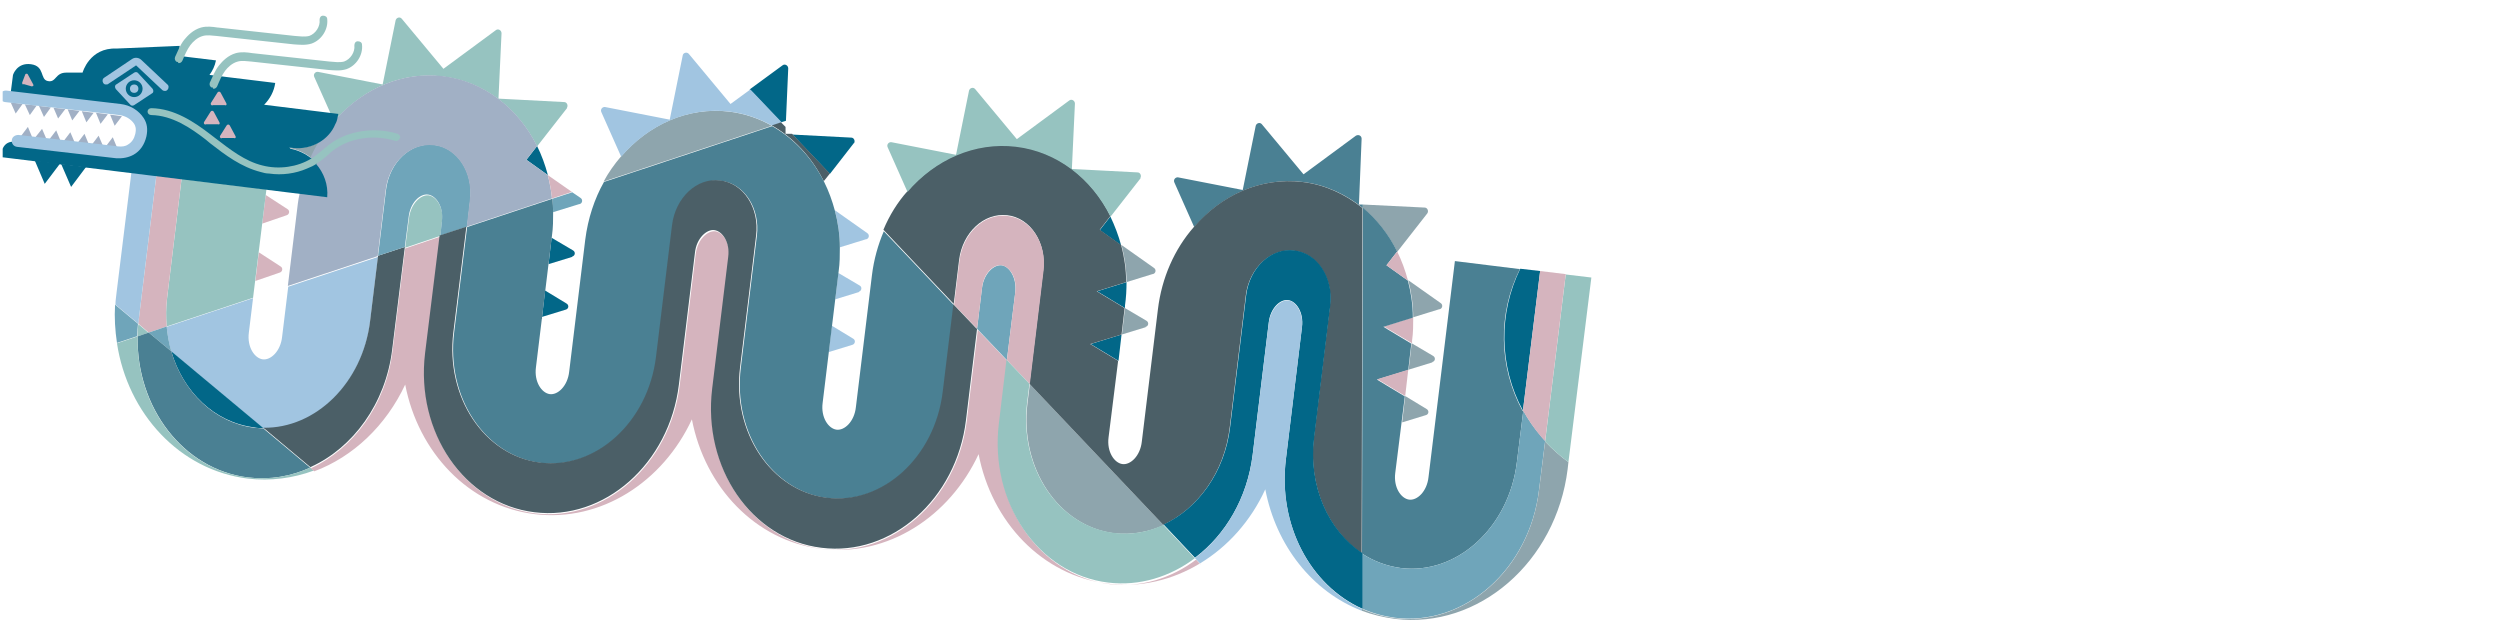 <?xml version="1.0" encoding="UTF-8"?> <svg xmlns="http://www.w3.org/2000/svg" xmlns:xlink="http://www.w3.org/1999/xlink" id="_レイヤー_1" data-name="レイヤー_1" width="654" height="166" version="1.1" viewBox="0 0 654 166"><defs><style> .st0 { fill: #4a8093; } .st1 { fill: #d5b4be; } .st2 { fill: #a1c5e1; } .st3 { fill: #a1b0c5; } .st4, .st5, .st6 { fill: none; } .st5 { stroke-width: .8px; } .st5, .st6 { stroke: #231814; stroke-miterlimit: 10; } .st7 { fill: #96c3c0; } .st8 { fill: #026788; } .st9 { fill: #6fa5ba; } .st10 { fill: #231814; } .st11 { fill: #4b5f67; } .st12 { fill: #8ea5ad; } .st13 { clip-path: url(#clippath); } .st6 { stroke-width: .5px; } </style><clipPath id="clippath"><rect class="st4" x=".7" y=".2" width="653.3" height="165.5"></rect></clipPath></defs><g class="st13"><g><polygon class="st8" points="69.7 49.5 47.6 46.8 47.6 46.7 69.7 49.5 69.7 49.5"></polygon><path class="st12" d="M373,108.6l-6.2,1.9.8-6.9,5.6,3.4c.7.4.6,1.4-.2,1.6Z"></path><path class="st12" d="M374.7,94.8l-6.2,1.9.8-6.9,5.6,3.3c.7.4.6,1.4-.2,1.6Z"></path><path class="st12" d="M376.5,80.9l-6.8,2.1c0-3.3-.5-6.6-1.3-9.7l8.5,6c.6.4.5,1.4-.3,1.6Z"></path><path class="st12" d="M373.4,55.8l-7.9,10.1c-2.2-4.5-5.3-8.4-9-11.5v-.9s16.2.8,16.2.8c.7,0,1.1.9.7,1.5Z"></path><path class="st12" d="M299.7,85.6l-6.2,1.9.8-6.9,5.6,3.3c.7.4.6,1.4-.2,1.6Z"></path><path class="st12" d="M301.5,71.7l-6.8,2.1c0-3.3-.5-6.6-1.3-9.7l8.5,6c.6.4.5,1.4-.3,1.6Z"></path><path class="st7" d="M148.4,28.2l-7.9,10.1c-4.9-9.9-13.8-17-24.7-18.3-10.4-1.3-20.3,3-27.5,10.8-.3.3-.6.7-.9,1l-1-2.3-4.2-9.4c-.3-.7.3-1.4,1-1.3l16.9,3.3,3.4-16.8c.2-.7,1.1-1,1.6-.4l10.9,13.1,13.7-10.1c.6-.5,1.5,0,1.5.8l-.8,17.1,17.2.9c.7,0,1.1.9.7,1.5Z"></path><path class="st12" d="M201.9,32.9l-44,14.6c1.3-2.4,2.8-4.5,4.5-6.5,7.2-8.4,17.5-13.1,28.4-11.8,4,.5,7.8,1.8,11.1,3.7Z"></path><path class="st12" d="M304.4,137.4c-4,1.8-8.4,2.6-12.9,2.1-14.6-1.8-24.8-17.1-22.7-34.1l.6-4.9,35,36.9Z"></path><path class="st1" d="M369.4,89.1v.7c0,0-7.4-4.4-7.4-4.4l7.7-2.4c0,2,0,4-.3,6.1Z"></path><path class="st0" d="M398.5,107.4l-1.7,13.6c-2.1,17-15.7,29.4-30.3,27.6-3.7-.5-7.2-1.8-10.2-3.8l.2-90.5c3.7,3.1,6.8,7,9,11.5l-2.8,3.6,5.6,4c.8,3.1,1.3,6.3,1.3,9.7l-7.7,2.4,7.3,4.4-.8,6.9-8.2,2.5,7.3,4.4-2.5,20c-.5,3.8,1.5,6.7,3.6,7s4.7-2.1,5.1-5.9l6.9-56.5,17,2.1c-5.8,11.6-5.6,25.5.7,37.1Z"></path><path class="st4" d="M75.4,74.8l-1.6,13.1c-.5,3.8-3.1,6.1-5.1,5.9-2.1-.3-4-3.2-3.6-7l1.1-9,9.2-3.1Z"></path><path class="st12" d="M83.6,37.1c-.8,1.3-1.5,2.7-2.2,4.2-1.5-1.2-3.4-2.1-5.4-2.5l-.3-.3c.3,0,.6.1.9.1,2.6.3,5-.3,7-1.5Z"></path><path class="st1" d="M67.7,66l5.7,3.7c.7.4.5,1.4-.2,1.6l-6.4,2.2.9-7.5Z"></path><path class="st1" d="M69.5,51l5.7,3.7c.7.4.5,1.4-.2,1.6l-6.4,2.2.9-7.5Z"></path><path class="st6" d="M70.8,76.4"></path><path class="st6" d="M67.4,77.3"></path><path class="st6" d="M67.2,77.5"></path><path class="st6" d="M68.1,70.4"></path><line class="st5" x1="141.7" y1="82.9" x2="133.6" y2="85.4"></line><path class="st6" d="M142.4,86.5"></path><path class="st6" d="M142.2,86.7"></path><path class="st6" d="M217.4,95.7"></path><path class="st6" d="M217.2,95.9"></path><path class="st6" d="M218.1,88.8"></path><path class="st8" d="M143.3,45.8l-5.6-4,2.8-3.6c1.2,2.4,2.1,4.9,2.8,7.5Z"></path><path class="st1" d="M368.3,73.4l-5.6-4,2.8-3.6c1.2,2.4,2.1,4.9,2.8,7.5Z"></path><polygon class="st1" points="368.4 96.7 367.6 103.6 360.3 99.2 368.4 96.7"></polygon><path class="st9" d="M404.2,115.4l-1.6,12.8c-2.5,20.7-19.5,35.7-37.7,33.4-3-.4-5.9-1.2-8.6-2.4h0s0-14.4,0-14.4c3,2,6.5,3.3,10.2,3.8,14.6,1.8,28.2-10.6,30.3-27.6l1.7-13.6c1.3,2.4,2.9,4.7,4.8,6.9.3.4.7.8,1,1.1Z"></path><path class="st12" d="M410.3,120.9l-.2,1.8c-3,24.3-23.3,41.9-45.2,39.2-3-.4-5.9-1.1-8.6-2.1v-.5c2.7,1.2,5.6,2,8.6,2.4,18.3,2.2,35.2-12.8,37.7-33.4l1.6-12.8c1.9,2,3.9,3.8,6.1,5.4Z"></path><path class="st7" d="M6.6,20.1c0-.3.4-.5.6-.3l2,2.2c.2.2,0,.5-.1.6l-1.8.7c-.2,0-.5,0-.5-.3l-.2-2.9Z"></path><path class="st10" d="M9,22.6l-1.8.7c-.2,0-.5,0-.5-.3l-.2-2.9c0-.3.4-.5.6-.3l2,2.2c.2.2,0,.5-.1.6Z"></path><path class="st0" d="M356.5,53.5h-1c0,0,.7-17.2.7-17.2,0-.8-.8-1.2-1.5-.8l-13.7,10.1-10.9-13.1c-.5-.6-1.4-.3-1.6.4l-3.4,16.8-16.9-3.3c-.7-.1-1.3.6-1,1.3l5.2,11.7c7.2-8.4,17.5-13.1,28.4-11.8,5.9.7,11.2,3.2,15.7,6.8v-.9Z"></path><polygon class="st8" points="285.3 90 292.6 94.4 293.4 87.5 285.3 90"></polygon><path class="st8" d="M294.7,73.8l-7.7,2.4,7.3,4.4v-.7c.3-2.1.4-4.1.4-6.1Z"></path><path class="st8" d="M290.5,56.6l-2.8,3.6,5.6,4c-.7-2.6-1.7-5.2-2.8-7.5Z"></path><path class="st8" d="M205.6,31.6l-1.3.4-8.2-8.6,8.6-6.3c.6-.5,1.5,0,1.5.8l-.6,13.7Z"></path><path class="st8" d="M223.4,37.4l-6.3,8.1-9.8-10.3,15.4.8c.7,0,1.1.9.7,1.5Z"></path><path class="st2" d="M226.5,62.6l-6.8,2.1c0-3.3-.5-6.6-1.3-9.7l8.5,6c.6.4.5,1.4-.3,1.6Z"></path><path class="st2" d="M224.7,76.4l-6.2,1.9.8-6.9,5.6,3.3c.7.4.5,1.4-.2,1.6Z"></path><path class="st2" d="M223,90.2l-6.2,1.9.8-6.9,5.6,3.4c.7.4.5,1.4-.2,1.6Z"></path><path class="st11" d="M356.3,144.8c-8.8-5.9-14.1-17.6-12.6-30.3l4.2-34.5c.9-7.2-3.3-13.7-9.4-14.4-6.1-.7-11.7,4.5-12.6,11.7l-4.2,34.5c-1.4,11.8-8.4,21.3-17.4,25.5l-35-36.9,3.6-29.7c.9-7.2-3.3-13.7-9.4-14.4-6.1-.7-11.7,4.5-12.6,11.7l-1.4,11.5-18.4-19.4c1.6-3.8,3.7-7.2,6.3-10.1,7.2-8.4,17.5-13.1,28.4-11.8,10.8,1.3,19.8,8.4,24.7,18.3l-2.8,3.6,5.6,4c.8,3.1,1.3,6.3,1.3,9.7l-7.7,2.4,7.3,4.4-.8,6.9-8.2,2.5,7.3,4.4-2.5,20c-.5,3.8,1.5,6.7,3.6,7,2.1.3,4.7-2.1,5.1-5.9l4.2-34.5c1-8.4,4.4-15.9,9.4-21.6,7.2-8.4,17.5-13.1,28.4-11.8,5.9.7,11.2,3.2,15.7,6.8l-.2,90.5Z"></path><path class="st8" d="M356.3,159.2c-13.5-6.1-22.1-21.9-19.9-39.2l4.2-34.5c.5-3.8-1.5-6.7-3.6-7s-4.7,2.1-5.1,5.9l-4.2,34.5c-1.4,11.4-7.1,21-15.1,27l-8.2-8.7c9-4.2,16-13.7,17.4-25.5l4.2-34.5c.9-7.2,6.5-12.5,12.6-11.7,6.1.7,10.3,7.2,9.4,14.4l-4.2,34.5c-1.6,12.7,3.7,24.4,12.6,30.3v14.4Z"></path><path class="st2" d="M356.3,159.8c-13-5-22.5-17.1-25.3-31.8-3.8,8.3-9.8,15-17.1,19.4l-1.3-1.4c7.9-6,13.7-15.7,15.1-27l4.2-34.5c.5-3.8,3.1-6.1,5.1-5.9s4,3.2,3.6,7l-4.2,34.5c-2.1,17.2,6.4,33.1,19.9,39.2h0s0,.5,0,.5Z"></path><path class="st7" d="M298.4,46.6l-7.9,10.1c-4.9-9.9-13.9-17-24.7-18.3-10.8-1.3-21.2,3.4-28.4,11.8l-5.2-11.7c-.3-.7.3-1.4,1-1.3l16.9,3.3,3.4-16.8c.2-.7,1.1-1,1.6-.4l10.9,13.1,13.7-10.1c.6-.5,1.5,0,1.5.8l-.8,17.1,17.2.9c.7,0,1.1.9.7,1.5Z"></path><path class="st7" d="M69.7,49.5l-3.5,28.4-22.6,7.5c-.2-2.4-.2-4.8.1-7.3l3.8-31.3,22.2,2.7Z"></path><path class="st2" d="M98.9,67.1l-2.1,17.2c-2,16.1-14.2,28-27.9,27.8h0s-24.1-20.1-24.1-20.1h0c-.6-2.1-1-4.3-1.2-6.5l22.6-7.5-1.1,9c-.5,3.8,1.5,6.7,3.6,7,2.1.3,4.7-2.1,5.1-5.9l1.6-13.1,23.5-7.8Z"></path><path class="st8" d="M68.9,112c-.8,0-1.6,0-2.4-.2-10.4-1.3-18.6-9.3-21.7-19.9l24.1,20.1Z"></path><path class="st1" d="M43.6,85.4l-4.7,1.6-2.7-2.3c0-.4,0-.7.1-1.1l4.6-37.7,6.6.8-3.8,31.3c-.3,2.5-.3,4.9-.1,7.3Z"></path><path class="st2" d="M40.9,45.9l-4.6,37.7c0,.4,0,.7-.1,1.1l-6-5c0-1.1.2-2.1.3-3.2l3.9-31.6,13.3,1.6v.3s-6.7-.8-6.7-.8Z"></path><path class="st9" d="M36,87.9l-5.4,1.8c-.5-3.3-.7-6.6-.5-10l6,5c-.1,1.1-.2,2.2-.2,3.2Z"></path><path class="st9" d="M44.8,91.9l-5.9-4.9,4.7-1.6c.2,2.2.6,4.4,1.2,6.5Z"></path><path class="st7" d="M38.9,87l-2.9,1c0-1.1,0-2.1.2-3.2l2.7,2.3Z"></path><path class="st0" d="M81.2,122.3c-5,2.3-10.6,3.3-16.3,2.6-17-2.1-29.2-18.3-28.9-36.9l2.9-1,5.9,4.9h0c3.1,10.6,11.3,18.7,21.7,20,.8,0,1.6.2,2.4.2h0s12.3,10.3,12.3,10.3Z"></path><path class="st7" d="M82.1,123.1c-5.4,2-11.3,2.8-17.3,2.1-17.8-2.2-31.4-17-34.2-35.4l5.4-1.8c-.4,18.6,11.9,34.9,28.9,36.9,5.7.7,11.3-.3,16.3-2.6l.9.8Z"></path><path class="st11" d="M105.9,64.7l-3.3,26.7c-1.7,14.2-10.3,25.8-21.4,30.8l-12.3-10.3c13.7.2,25.9-11.7,27.9-27.8l2.1-17.2,7-2.3Z"></path><path class="st7" d="M115.6,58l-.4,3.7-9.2,3.1,1-7.8c.5-3.8,3.1-6.1,5.1-5.9,2.1.3,4,3.2,3.6,7Z"></path><path class="st1" d="M313.9,147.4c-7.1,4.3-15.5,6.4-24,5.3-17.3-2.1-30.5-16.2-33.9-33.9-7.6,16.4-23.8,26.9-41.1,24.8-17.3-2.1-30.5-16.2-33.9-33.9-7.6,16.4-23.8,26.9-41.1,24.8-17.3-2.1-30.5-16.2-33.9-33.9-5,10.7-13.6,18.9-23.8,22.7l-.9-.8c11.1-5.1,19.7-16.6,21.4-30.8l3.3-26.7,9.2-3.1-3.8,30.8c-2.5,20.7,10.3,39.3,28.6,41.6,18.3,2.2,35.2-12.8,37.8-33.4l4.2-34.5c.5-3.8,3.1-6.1,5.1-5.9,2.1.3,4,3.2,3.6,7l-4.2,34.5c-2.5,20.7,10.3,39.3,28.6,41.6,18.3,2.2,35.2-12.8,37.8-33.4l2.9-23.9,7.8,8.2-2,16.7c-2.5,20.7,10.3,39.3,28.6,41.6,8.2,1,16.2-1.5,22.7-6.4l1.3,1.4Z"></path><path class="st9" d="M265.6,76.4l-2.2,17.8-7.8-8.2,1.3-10.7c.5-3.8,3.1-6.1,5.1-5.9s4,3.2,3.6,7Z"></path><path class="st1" d="M273,70.8l-3.6,29.7-6-6.3,2.2-17.8c.5-3.8-1.5-6.7-3.6-7s-4.7,2.1-5.1,5.9l-1.3,10.7-6-6.3,1.4-11.5c.9-7.2,6.5-12.5,12.6-11.7,6.1.7,10.3,7.2,9.4,14.4Z"></path><path class="st7" d="M312.6,146c-6.5,4.9-14.5,7.4-22.7,6.4-18.3-2.2-31.1-20.9-28.6-41.6l2-16.7,6,6.3-.6,4.9c-2.1,17,8.1,32.3,22.7,34.1,4.5.6,8.9-.2,12.9-2.1l8.2,8.7Z"></path><path class="st9" d="M123,52.4l-.8,6.9-7,2.3.4-3.7c.5-3.8-1.5-6.7-3.6-7-2.1-.3-4.7,2.1-5.1,5.9l-1,7.8-7,2.3,2.1-17.3c.9-7.2,6.5-12.5,12.6-11.7,6.1.7,10.3,7.2,9.4,14.4Z"></path><path class="st3" d="M88.3,30.7c7.1-7.7,17.1-12,27.5-10.8,10.8,1.3,19.8,8.4,24.7,18.3l-2.8,3.6,5.6,4c.5,2,.9,4,1.1,6.1l-22.3,7.4.8-6.9c.9-7.2-3.3-13.7-9.4-14.4-6.1-.7-11.7,4.5-12.6,11.7l-2.1,17.3-23.5,7.8,2.6-21.4c.1-1,.3-1.9.5-2.8.4-2.2,1-4.4,1.7-6.4.3-.9.7-1.8,1-2.6,0,0,0-.2.1-.3.6-1.5,1.4-2.9,2.2-4.2,1.1-1.9,2.4-3.7,3.8-5.4l.9-1Z"></path><path class="st1" d="M149.6,50.2l-5.2,1.7c-.2-2.1-.6-4.2-1.1-6.1l6.3,4.4Z"></path><path class="st9" d="M151.5,53.4l-6.8,2.1c0-1.2-.1-2.4-.2-3.5l5.2-1.7,2.2,1.5c.6.4.5,1.4-.3,1.6Z"></path><path class="st8" d="M149.7,67.2l-6.2,1.9.8-6.9,5.6,3.3c.7.4.6,1.4-.2,1.6Z"></path><path class="st8" d="M148,81l-6.2,1.9.8-6.9,5.6,3.4c.7.4.6,1.4-.2,1.6Z"></path><path class="st2" d="M204.4,32.1l-2.4.8c-3.4-1.9-7.1-3.2-11.1-3.7-10.8-1.3-21.2,3.4-28.4,11.8l-5.2-11.7c-.3-.7.3-1.4,1-1.3l16.9,3.3,3.4-16.8c.1-.7,1.1-1,1.6-.4l10.9,13.1,5.2-3.8,8.2,8.6Z"></path><path class="st11" d="M217.1,45.4l-1.6,2c-3.1-6.2-7.8-11.3-13.6-14.6l2.4-.8,1.2,1.2v1.8c0,0,1.7,0,1.7,0l9.8,10.3Z"></path><path class="st0" d="M249.6,79.7l-2.8,23c-2.1,17-15.7,29.4-30.3,27.6-14.6-1.8-24.8-17.1-22.7-34.1l4.2-34.5c.9-7.2-3.3-13.7-9.4-14.4-6.1-.7-11.7,4.5-12.6,11.7l-4.2,34.5c-2.1,17-15.7,29.4-30.3,27.6-14.6-1.8-24.8-17.1-22.7-34.1l3.4-27.6,22.3-7.4c.1,1.2.2,2.3.2,3.5,0,2,0,4-.3,6.1l-4.2,34.5c-.5,3.8,1.5,6.7,3.6,7,2.1.3,4.7-2.1,5.1-5.9l4.2-34.5c.7-5.5,2.4-10.7,4.9-15.1l44-14.6c5.8,3.3,10.5,8.4,13.6,14.6,1.2,2.4,2.1,4.9,2.8,7.5.8,3.1,1.3,6.3,1.3,9.7,0,2,0,4-.3,6.1l-4.2,34.5c-.5,3.8,1.5,6.7,3.6,7,2.1.3,4.7-2.1,5.1-5.9l4.2-34.5c.5-4.1,1.6-8,3.1-11.5l18.4,19.4Z"></path><path class="st11" d="M255.6,86l-2.9,23.9c-2.5,20.7-19.5,35.7-37.8,33.4-18.3-2.2-31.1-20.9-28.6-41.6l4.2-34.5c.5-3.8-1.5-6.7-3.6-7-2-.3-4.7,2.1-5.1,5.9l-4.2,34.5c-2.5,20.7-19.5,35.7-37.8,33.4-18.3-2.2-31.1-20.9-28.6-41.6l3.8-30.8,7-2.3-3.4,27.6c-2.1,17,8.1,32.3,22.7,34.1,14.6,1.8,28.2-10.6,30.3-27.6l4.2-34.5c.9-7.2,6.5-12.5,12.6-11.7,6.1.7,10.3,7.2,9.4,14.4l-4.2,34.5c-2.1,17,8.1,32.3,22.7,34.1,14.6,1.8,28.2-10.6,30.3-27.6l2.8-23,6,6.3Z"></path><g><g><path class="st8" d="M82.9,42.8c-.4-.5-.9-.9-1.4-1.3,0,0,0,0-.1-.1-1.5-1.2-3.4-2.1-5.4-2.5l-.3-.3c.3,0,.6.1.9.1,2.6.3,5-.3,7-1.5,1.8-1.1,3.3-2.7,4.1-4.7.3-.5.5-1.1.6-1.7,0-.3.2-.7.2-1l-19.4-2.4c1.5-1.5,2.6-3.5,2.9-5.7l-17.2-2.1c.8-1.1,1.4-2.3,1.7-3.8l-9.9-1.2c.3-.8.4-1.6.4-2.5h0s0,0,0,0h0s0,0,0,0c0,0,0,0,0-.1l-16.5.7c-7.1-.3-8.9,6.3-8.9,6.3,0,0-.7,0-2,0h0c-.6,0-1.4,0-2.3,0-2.9,0-2.6,2.7-4.8,2.2-2.1-.4-.7-3.9-4.4-4.4-3.7-.5-4.7,2.8-4.7,2.8l-.8,6.2,19.1,2.1h0s9.2,1,9.2,1c2,.2,4,1.3,5,3,.6.9.8,2,.5,3.7-.5,2.1-1.6,3.2-2.7,3.8-1.1.6-2.3.8-3.5.7-1.5-.2-4.9-.6-8.7-1h0c-6.8-.8-15.1-1.7-17.4-2-.4,0-.8,0-1.2,0-2.8.5-2.6,4-2.6,4l85.3,10.5c.3-3.3-.9-6.4-2.9-8.7Z"></path><path class="st7" d="M46.6,16.2c0,0-.2,0-.3,0-.5-.2-.7-.8-.5-1.3.7-1.5,1.3-3.1,2.4-4.5.9-1.1,2.3-2.6,4.4-3.2,1.5-.4,3-.2,4.3,0h.1s20.1,2.2,20.1,2.2c1.3.1,2.6.3,3.8,0,1.7-.6,2.9-2.5,2.7-4.2,0-.6.3-1.1.9-1.1.6,0,1.1.3,1.1.9.3,2.7-1.5,5.5-4.1,6.4-1.6.5-3.2.3-4.7.2l-20.2-2.2c-1.2-.1-2.4-.3-3.5,0-1.5.4-2.6,1.5-3.3,2.4-.9,1.2-1.5,2.7-2.1,4.1-.2.4-.6.7-1.1.6Z"></path><path class="st7" d="M55.7,22.9c0,0-.2,0-.3,0-.5-.2-.7-.8-.5-1.3.7-1.5,1.3-3.1,2.4-4.5.9-1.1,2.3-2.6,4.4-3.2,1.5-.4,3-.2,4.3,0l20.2,2.2c1.3.1,2.6.3,3.8,0,1.7-.6,2.9-2.5,2.7-4.2,0-.6.3-1.1.9-1.1.6,0,1.1.3,1.1.9.3,2.7-1.5,5.5-4.1,6.4-1.6.5-3.2.3-4.7.2l-20.2-2.2c-1.2-.1-2.4-.3-3.5,0-1.5.4-2.6,1.5-3.3,2.4-.9,1.2-1.5,2.7-2.1,4.1-.2.4-.6.7-1.1.6Z"></path><path class="st7" d="M104.5,36.3c-.2.5-.8.7-1.3.5-5.2-1.6-11.2-.8-15.4,2.1-.8.5-1.5,1.1-2.2,1.8-.8.7-1.7,1.4-2.6,2,0,0,0,0,0,0-.8.6-1.7,1-2.7,1.4-3,1.3-6.5,1.8-9.9,1.3-.8,0-1.5-.2-2.2-.4-5.1-1.3-9.2-4.4-13.2-7.5l-1.2-1c-4-3.1-8.8-6.3-14.2-6.4-.6,0-1-.4-1-.9s.4-.9,1-.9c6,.1,11.2,3.6,15.5,6.9l1.3,1c3.8,2.9,7.7,6,12.3,7.1,4.3,1.1,9.1.4,12.7-1.8,0,0,.2-.1.3-.2,0,0,.1,0,.2-.1.8-.6,1.6-1.2,2.4-1.9.8-.6,1.5-1.3,2.4-1.9,4.7-3.3,11.5-4.2,17.3-2.4.5.2.8.7.7,1.1Z"></path><path class="st2" d="M39.8,24.4l-4.7,3.1c-.3.2-.8.2-1-.1l-3.8-4.1c-.3-.4-.3-1,.1-1.2l4.7-3.1c.3-.2.8-.2,1,.1l3.8,4.1c.3.4.3,1-.1,1.2Z"></path><path class="st2" d="M43.8,22.1l-6.8-6.4c-.6-.6-1.6-.8-2.4-.3l-7.3,4.9c-.5.3-.6.9-.3,1.4.2.3.4.4.7.4s.5,0,.7-.2l7.2-4.8,6.8,6.4c.4.4,1.1.4,1.4,0,.4-.4.4-1.1,0-1.4Z"></path><circle class="st8" cx="35.1" cy="23.2" r="2.2"></circle><circle class="st2" cx="35.1" cy="23.2" r="1.1"></circle><path class="st1" d="M53.8,32.5h3.2c.4.2.6-.2.4-.5l-1.5-2.8c-.2-.3-.6-.3-.8,0l-1.7,2.7c-.2.3,0,.7.4.7Z"></path><path class="st1" d="M55.6,27.5h3.2c.4.2.6-.2.4-.5l-1.5-2.8c-.2-.3-.6-.3-.8,0l-1.7,2.7c-.2.3,0,.7.4.7Z"></path><path class="st1" d="M58,36.1h3.2c.4.2.6-.2.4-.5l-1.5-2.8c-.2-.3-.6-.3-.8,0l-1.7,2.7c-.2.3,0,.7.4.7Z"></path><path class="st1" d="M6.2,22l2.1.6c.3,0,.6-.2.4-.5l-1.4-2.6c-.1-.3-.6-.3-.7,0l-.8,2.1c0,.2,0,.4.2.5Z"></path><g><polygon class="st3" points="7.3 33.2 5.4 35.7 8.5 36.1 7.3 33.2"></polygon><polygon class="st3" points="11 33.7 9.1 36.1 12.2 36.5 11 33.7"></polygon><polygon class="st3" points="14.7 34.1 12.8 36.6 15.9 37 14.7 34.1"></polygon><polygon class="st3" points="18.4 34.6 16.5 37.1 19.6 37.4 18.4 34.6"></polygon><polygon class="st3" points="22.1 35 20.2 37.5 23.3 37.9 22.1 35"></polygon><polygon class="st3" points="25.8 35.5 23.9 38 27 38.3 25.8 35.5"></polygon><polygon class="st3" points="29.5 35.9 27.6 38.4 30.7 38.8 29.5 35.9"></polygon></g><g><polygon class="st3" points="26.3 32.4 28.2 29.9 25.1 29.5 26.3 32.4"></polygon><polygon class="st3" points="30 32.9 31.9 30.4 28.8 30 30 32.9"></polygon><polygon class="st3" points="22.6 32 24.5 29.5 21.4 29.1 22.6 32"></polygon><polygon class="st3" points="18.9 31.5 20.8 29 17.7 28.6 18.9 31.5"></polygon><polygon class="st3" points="15.2 31 17.1 28.5 14 28.2 15.2 31"></polygon><polygon class="st3" points="11.5 30.6 13.3 28.1 10.2 27.7 11.5 30.6"></polygon><polygon class="st3" points="7.8 30.1 9.6 27.6 6.5 27.3 7.8 30.1"></polygon><polygon class="st3" points="4.1 29.7 5.9 27.2 2.8 26.8 4.1 29.7"></polygon></g><path class="st2" d="M4.4,38.4c-.8-.1-1.4-.8-1.3-1.7,0-.8.8-1.4,1.7-1.4,3.5.4,22.4,2.5,26.1,3,1,.1,1.9,0,2.6-.5,1-.6,1.6-1.5,1.9-2.8.3-1.4,0-2.1-.3-2.6-.8-1.2-2.2-2.1-3.9-2.3L1.3,26.7h0c-.8-.1-1.4-.9-1.3-1.7,0-.8.9-1.4,1.7-1.3l29.8,3.5h0c2.6.3,4.8,1.7,6.1,3.7.9,1.4,1.1,2.9.7,4.8-.5,2.1-1.6,3.8-3.4,4.8-1.3.7-2.8,1-4.5.9-3.7-.4-22.6-2.6-26.1-3h0Z"></path></g><g><polygon class="st8" points="11.7 48.1 15.7 42.8 9.1 42 11.7 48.1"></polygon><polygon class="st8" points="18.6 48.9 22.5 43.7 16 42.9 18.6 48.9"></polygon></g></g><path class="st8" d="M402.9,70.9l-4.5,36.5c-6.3-11.6-6.4-25.5-.7-37.1l5.2.6Z"></path><path class="st7" d="M416.3,72.6l-6,48.3c-2.2-1.6-4.2-3.4-6.1-5.4l5.4-43.7,6.7.8Z"></path><path class="st1" d="M409.6,71.7l-5.4,43.7c-.3-.4-.7-.7-1-1.1-1.9-2.2-3.4-4.5-4.8-6.9l4.5-36.5,6.6.8Z"></path></g><rect class="st4" x=".7" y="-40.7" width="500.6" height="247.5"></rect></g></svg> 